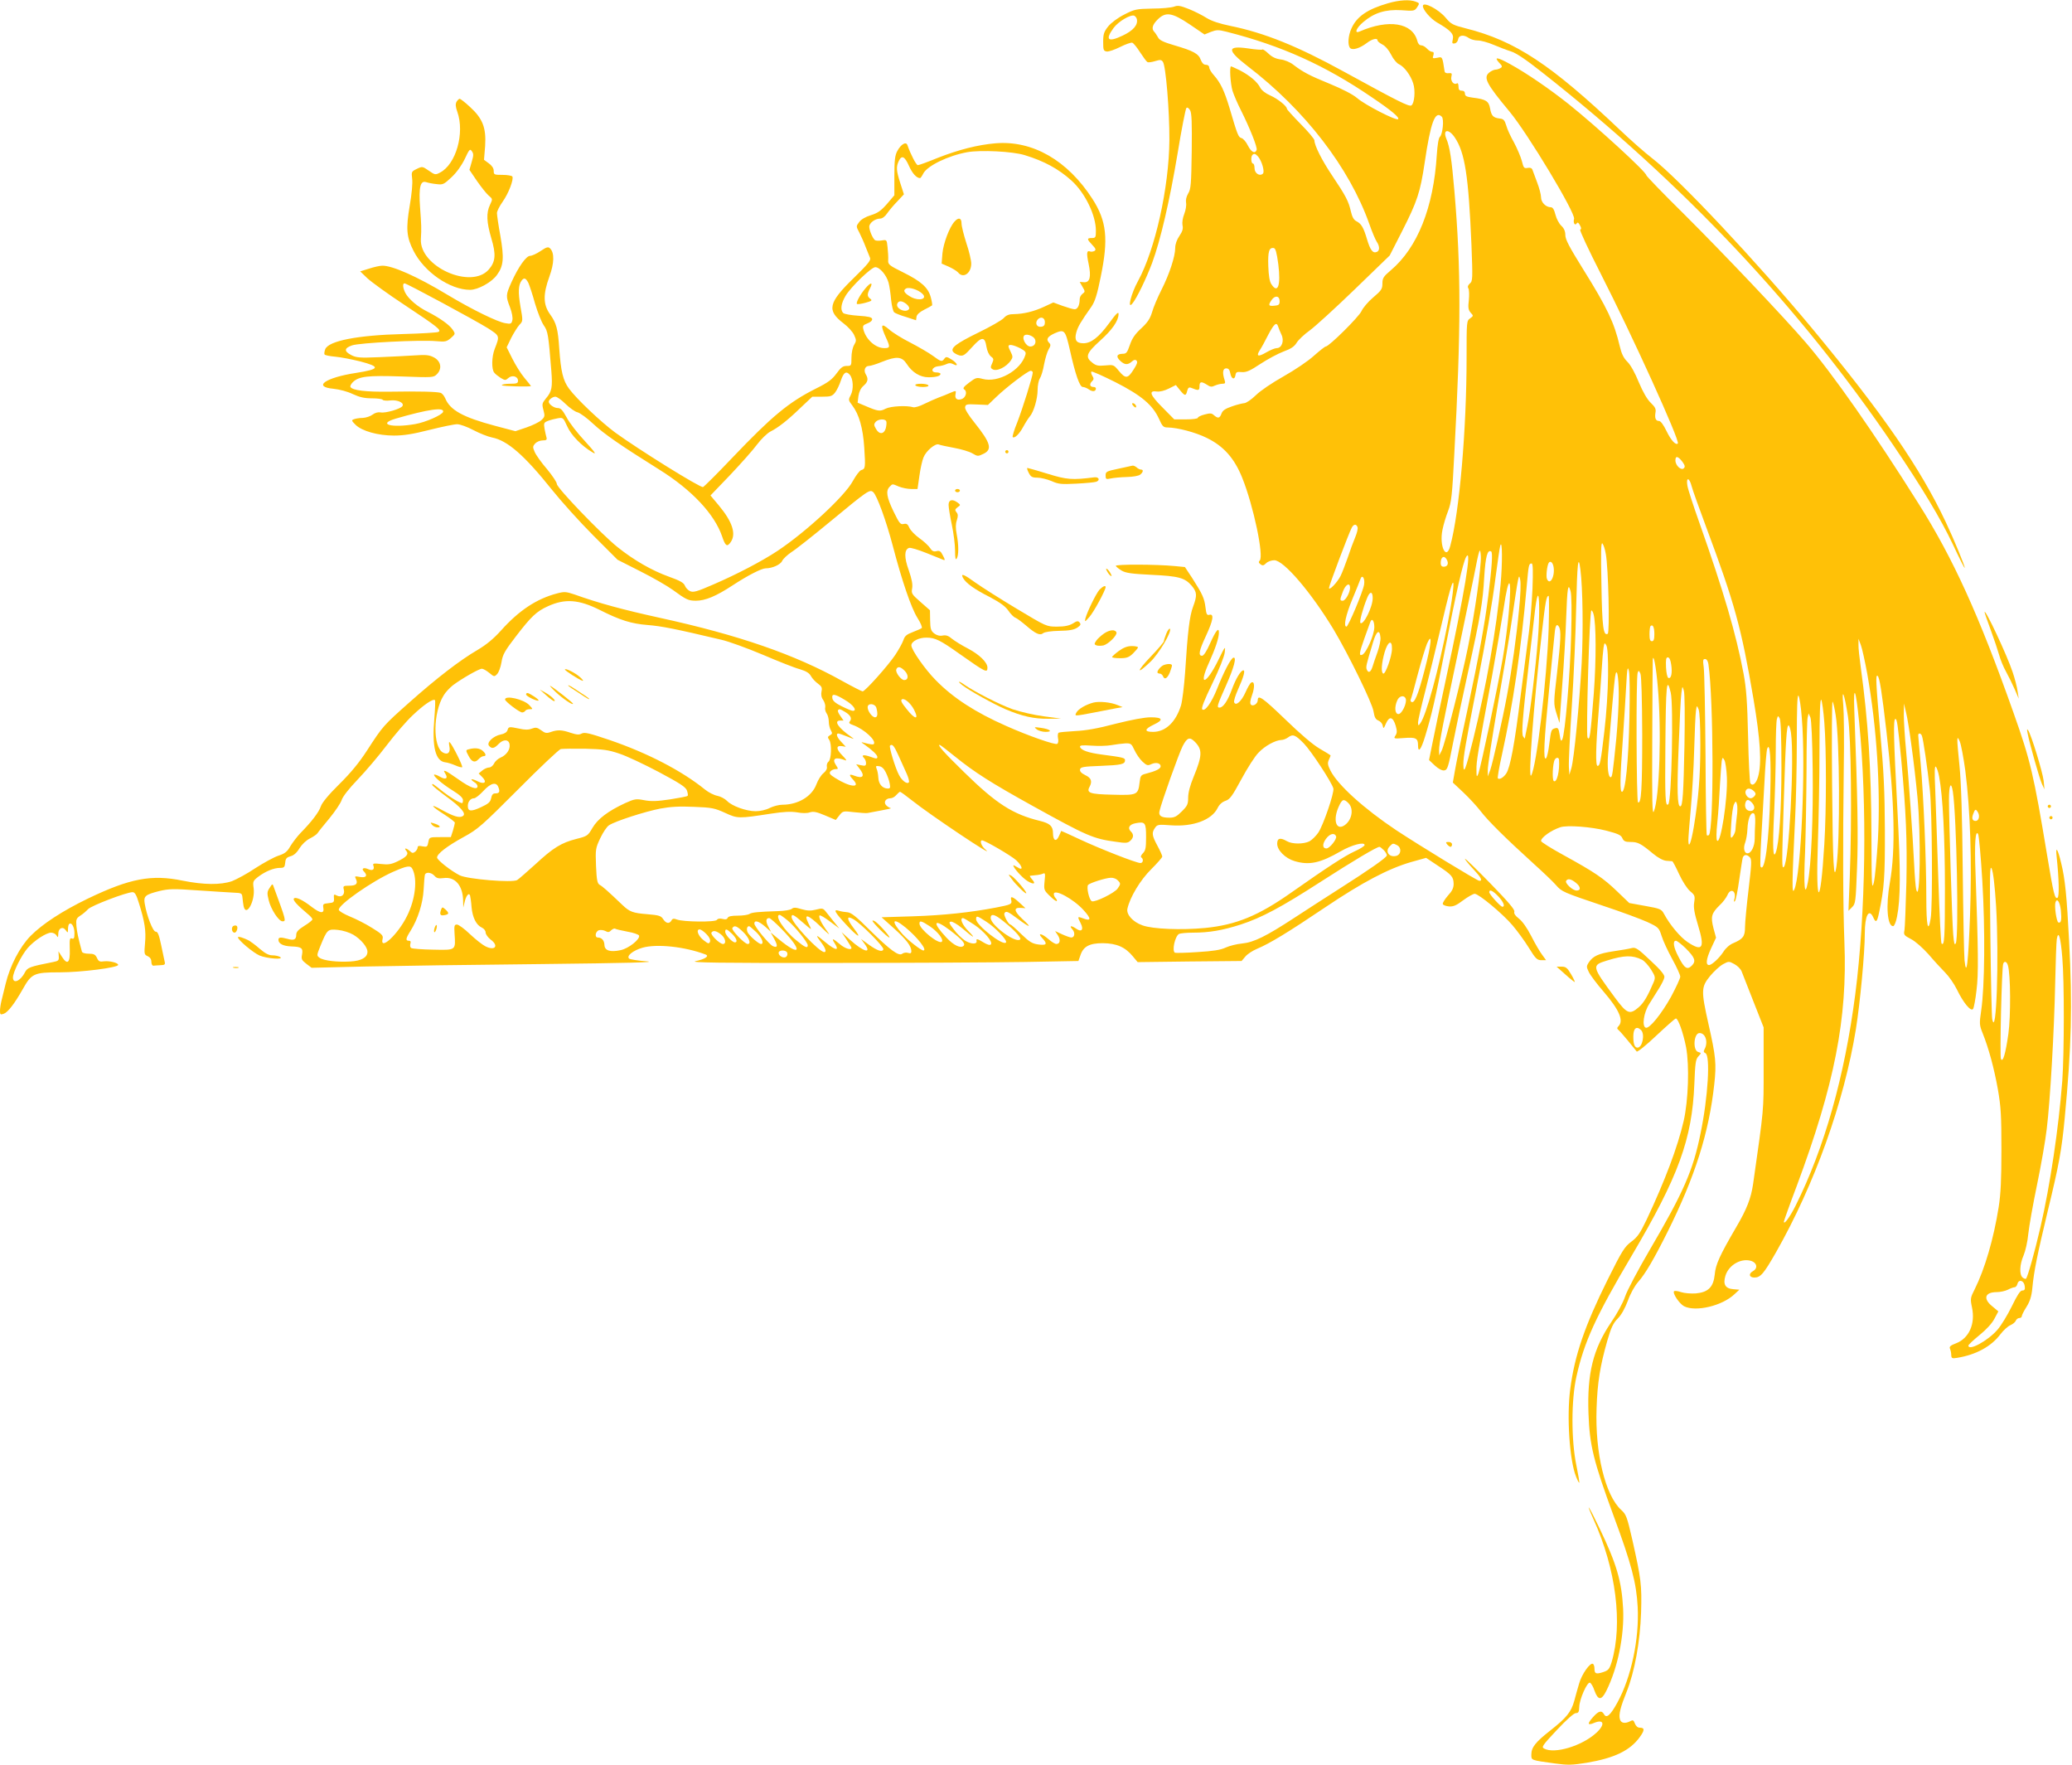 <?xml version="1.0" standalone="no"?>
<!DOCTYPE svg PUBLIC "-//W3C//DTD SVG 20010904//EN"
 "http://www.w3.org/TR/2001/REC-SVG-20010904/DTD/svg10.dtd">
<svg version="1.0" xmlns="http://www.w3.org/2000/svg"
 width="1280pt" height="1090pt" viewBox="0 0 1280 1090"
 preserveAspectRatio="xMidYMid meet">
<g transform="translate(0,1090) scale(0.1,-0.1)"
fill="#ffc107" stroke="none">
<path d="M8575 10880 c-128 -37 -193 -82 -226 -155 -21 -45 -25 -105 -8 -122
15 -15 60 -1 102 31 34 26 67 34 67 16 0 -5 13 -16 30 -25 18 -9 40 -35 54
-63 13 -27 35 -53 49 -59 32 -15 71 -67 87 -117 15 -45 8 -125 -11 -137 -15
-9 -82 25 -418 209 -286 157 -489 239 -700 282 -68 14 -116 30 -147 49 -25 16
-74 41 -109 55 -53 21 -69 24 -92 15 -16 -6 -76 -12 -134 -12 -100 -2 -110 -4
-174 -37 -40 -20 -81 -51 -99 -73 -26 -33 -31 -47 -31 -95 0 -51 2 -57 22 -60
12 -2 49 11 83 28 34 17 68 29 75 26 8 -3 29 -29 48 -59 20 -30 39 -57 45 -60
5 -4 26 -1 46 5 33 10 40 10 50 -4 18 -25 41 -303 40 -483 -2 -292 -88 -678
-194 -871 -42 -76 -68 -179 -35 -139 27 32 85 152 122 250 52 140 109 386 158
679 24 148 49 274 54 279 6 6 14 0 23 -14 10 -19 12 -75 10 -254 -3 -203 -5
-233 -22 -260 -11 -19 -16 -40 -13 -57 3 -15 -2 -46 -11 -69 -10 -25 -14 -53
-11 -70 5 -21 0 -38 -19 -66 -16 -23 -26 -51 -26 -74 0 -52 -35 -160 -85 -259
-24 -47 -50 -109 -58 -138 -12 -40 -28 -64 -67 -100 -38 -35 -56 -61 -70 -102
-17 -49 -22 -55 -46 -55 -36 -1 -41 -18 -13 -44 27 -25 46 -26 71 -4 13 12 22
13 29 6 8 -8 3 -23 -16 -52 -37 -60 -51 -62 -92 -13 -33 40 -34 40 -86 35 -43
-4 -57 -1 -79 17 -46 35 -37 59 47 135 76 68 115 124 115 166 0 17 -16 1 -59
-58 -63 -86 -111 -123 -158 -123 -44 0 -57 20 -44 67 10 36 27 65 94 160 21
31 35 74 57 184 48 233 37 343 -51 480 -154 239 -370 363 -599 344 -109 -9
-230 -40 -357 -90 -61 -25 -116 -45 -123 -45 -10 0 -45 68 -64 123 -8 25 -40
7 -63 -36 -14 -26 -18 -56 -18 -153 l0 -120 -46 -54 c-37 -42 -57 -56 -99 -69
-33 -10 -60 -26 -72 -42 -20 -26 -20 -27 1 -66 11 -22 29 -62 39 -89 11 -27
23 -57 27 -67 6 -15 -15 -40 -102 -125 -156 -152 -167 -199 -62 -279 27 -20
56 -52 65 -71 15 -33 15 -37 0 -63 -9 -15 -16 -49 -16 -78 0 -50 -1 -51 -29
-51 -24 0 -36 -9 -63 -46 -27 -37 -51 -56 -128 -94 -169 -85 -272 -171 -518
-429 -92 -97 -173 -177 -179 -179 -18 -5 -400 233 -543 337 -89 66 -238 207
-285 271 -37 50 -50 106 -60 245 -8 124 -18 160 -57 214 -43 60 -44 123 -4
233 30 82 32 147 4 174 -11 11 -21 9 -58 -16 -25 -17 -54 -30 -65 -30 -24 0
-72 -67 -115 -162 -36 -80 -36 -87 -9 -157 12 -32 18 -65 14 -79 -5 -22 -10
-24 -43 -18 -48 7 -207 85 -357 175 -187 113 -343 182 -404 180 -14 0 -51 -8
-81 -18 l-55 -17 45 -43 c25 -23 128 -98 230 -165 205 -136 229 -155 208 -166
-7 -4 -105 -10 -218 -13 -280 -7 -461 -42 -481 -94 -5 -14 -7 -28 -4 -32 2 -5
33 -11 67 -14 35 -3 104 -17 153 -29 127 -33 122 -48 -25 -71 -190 -29 -271
-86 -140 -98 38 -4 87 -17 120 -33 41 -19 71 -26 117 -26 34 0 64 -4 67 -9 3
-5 25 -7 48 -4 45 5 87 -15 74 -35 -10 -17 -105 -45 -134 -39 -17 3 -35 -2
-51 -14 -13 -10 -40 -19 -60 -20 -20 0 -44 -4 -54 -8 -17 -6 -16 -9 9 -34 39
-39 138 -67 238 -67 60 0 117 9 219 35 76 19 153 35 171 35 19 0 62 -16 102
-37 38 -20 89 -40 114 -45 94 -18 199 -109 370 -323 57 -71 171 -198 254 -281
l151 -151 140 -71 c78 -39 168 -91 201 -115 82 -60 96 -67 143 -67 58 0 125
28 227 95 93 61 179 105 204 105 41 0 92 23 102 46 6 13 32 37 57 54 26 16
136 103 246 194 225 186 238 195 259 177 23 -19 81 -179 121 -331 57 -218 114
-384 152 -445 20 -31 32 -60 27 -64 -5 -4 -30 -15 -56 -25 -37 -14 -49 -24
-57 -49 -6 -18 -29 -59 -50 -91 -44 -66 -187 -226 -202 -226 -5 0 -62 29 -127
65 -292 163 -639 283 -1124 389 -232 51 -379 91 -530 145 -51 17 -62 18 -107
6 -126 -33 -235 -105 -346 -229 -47 -52 -91 -88 -145 -120 -108 -63 -250 -172
-420 -323 -163 -145 -164 -146 -262 -297 -49 -76 -102 -140 -173 -210 -66 -65
-106 -114 -113 -136 -12 -36 -57 -95 -126 -165 -21 -22 -49 -59 -63 -82 -19
-34 -34 -45 -74 -58 -27 -9 -91 -44 -142 -77 -50 -34 -116 -69 -144 -80 -70
-24 -174 -23 -304 3 -193 40 -327 14 -587 -111 -157 -76 -281 -157 -354 -231
-66 -68 -126 -183 -153 -294 -9 -38 -21 -86 -26 -106 -5 -20 -9 -48 -9 -62 0
-23 3 -25 23 -18 26 9 67 63 117 151 55 98 69 105 230 105 131 0 360 29 360
46 0 13 -54 26 -87 22 -27 -4 -34 -1 -44 21 -10 21 -19 26 -51 26 -22 0 -40 5
-42 13 -24 89 -30 119 -34 158 -3 41 -1 47 24 64 15 9 37 28 48 40 20 22 238
105 275 105 14 0 24 -17 39 -67 36 -114 45 -172 38 -247 -6 -67 -5 -72 16 -81
15 -7 23 -19 23 -35 0 -14 6 -25 13 -24 6 1 26 2 43 3 27 1 31 4 26 23 -3 13
-13 60 -22 104 -13 62 -21 81 -33 80 -17 -1 -56 99 -68 174 -8 46 4 55 90 77
60 14 86 15 239 4 95 -6 195 -13 222 -14 48 -2 50 -3 53 -32 1 -16 5 -40 7
-52 16 -70 72 33 62 111 -6 42 -4 46 28 71 45 34 97 55 134 55 26 0 30 4 33
32 2 26 9 33 33 40 20 5 39 22 55 49 15 24 41 49 65 61 22 11 43 26 47 33 4 7
37 48 73 91 35 43 70 94 76 114 7 21 45 70 98 125 48 50 129 145 179 211 51
67 123 151 162 187 67 64 126 104 137 93 3 -3 1 -54 -4 -114 -15 -175 7 -263
68 -270 13 -1 41 -10 62 -19 20 -9 40 -14 42 -11 6 6 -59 136 -76 153 -6 6 -7
-2 -3 -24 8 -38 -9 -55 -39 -39 -64 34 -62 247 3 352 11 20 38 48 58 64 53 40
161 102 179 102 8 0 29 -12 46 -26 29 -24 31 -25 48 -7 10 10 22 43 27 73 7
47 20 70 90 161 93 121 126 153 197 185 105 48 190 42 320 -23 125 -63 194
-85 296 -93 85 -7 164 -22 455 -91 45 -10 160 -52 255 -92 96 -41 199 -82 230
-90 40 -12 59 -24 69 -43 8 -14 27 -35 43 -46 23 -17 27 -25 22 -48 -4 -19 -1
-38 11 -54 9 -14 14 -34 12 -44 -3 -10 1 -27 8 -37 8 -10 14 -34 14 -52 0 -18
6 -42 13 -54 10 -17 9 -22 -6 -30 -15 -9 -15 -13 -4 -29 16 -24 13 -121 -5
-134 -8 -6 -12 -20 -10 -31 3 -12 -5 -27 -21 -40 -14 -11 -34 -42 -44 -70 -28
-74 -113 -125 -210 -125 -21 0 -56 -9 -78 -20 -23 -12 -59 -20 -87 -20 -58 0
-147 32 -177 64 -13 13 -39 27 -59 31 -21 4 -55 21 -77 39 -142 115 -353 225
-590 306 -124 42 -153 49 -171 40 -16 -9 -31 -8 -68 4 -55 19 -82 20 -124 5
-26 -9 -35 -7 -59 11 -25 18 -34 19 -58 10 -20 -8 -43 -8 -77 0 -64 13 -66 13
-73 -10 -4 -12 -19 -22 -41 -26 -46 -9 -90 -50 -73 -70 17 -20 32 -17 59 11
29 31 64 30 68 -3 5 -31 -20 -66 -56 -81 -16 -7 -34 -23 -40 -37 -7 -13 -20
-24 -31 -24 -10 0 -29 -8 -41 -18 l-23 -19 22 -22 c32 -32 14 -48 -29 -26 -17
9 -34 14 -37 12 -2 -3 5 -10 16 -17 12 -6 21 -18 21 -26 0 -25 -46 -9 -117 42
-34 24 -69 47 -78 51 -15 5 -15 3 -4 -15 19 -30 3 -40 -33 -19 -17 10 -33 15
-36 13 -8 -8 51 -59 116 -99 42 -26 62 -45 62 -58 0 -10 -2 -19 -5 -19 -14 0
-74 36 -115 68 -69 55 -70 55 -70 45 0 -5 38 -36 84 -70 94 -68 129 -109 105
-123 -20 -13 -55 -3 -128 37 -80 45 -71 26 15 -28 35 -23 64 -45 64 -50 0 -5
-6 -27 -12 -49 l-13 -40 -66 0 c-66 0 -67 0 -73 -31 -5 -29 -9 -31 -36 -26
-22 5 -30 3 -30 -7 0 -7 -7 -19 -15 -26 -13 -10 -19 -10 -33 4 -23 20 -39 21
-22 1 17 -20 2 -38 -57 -66 -36 -17 -55 -20 -99 -15 -44 5 -52 4 -48 -8 10
-26 -4 -36 -31 -24 -28 13 -45 4 -27 -14 25 -25 14 -41 -24 -34 -32 6 -34 5
-26 -11 15 -30 3 -43 -40 -43 -37 0 -40 -2 -34 -24 8 -32 -15 -51 -43 -37 -18
10 -20 8 -18 -16 2 -25 -2 -28 -34 -31 -32 -3 -35 -6 -32 -26 8 -40 -16 -39
-70 2 -59 46 -103 66 -112 52 -6 -10 21 -40 83 -92 18 -14 32 -30 32 -36 0 -5
-22 -23 -50 -40 -38 -24 -50 -37 -50 -56 0 -29 -15 -36 -55 -24 -42 11 -55 10
-55 -6 0 -24 29 -39 79 -41 64 -2 74 -10 67 -50 -6 -28 -2 -35 26 -57 l33 -25
335 8 c184 4 673 11 1085 15 530 6 721 11 650 17 -55 4 -104 12 -109 17 -17
17 25 50 83 67 88 25 261 7 390 -42 25 -10 -5 -29 -62 -41 -40 -9 147 -12 828
-11 484 0 1028 3 1209 6 l328 6 12 34 c18 56 56 76 139 76 85 -1 138 -24 185
-81 l30 -36 321 4 321 3 23 27 c12 15 45 37 72 48 79 33 194 103 421 256 232
156 390 239 531 280 l93 26 72 -48 c87 -57 97 -69 98 -113 0 -25 -9 -44 -36
-73 -19 -22 -33 -45 -31 -51 2 -7 19 -13 38 -15 27 -2 46 6 88 38 30 22 62 40
71 40 25 0 174 -124 234 -195 29 -34 75 -97 101 -139 41 -67 51 -76 77 -76
l29 0 -24 33 c-13 17 -44 69 -67 115 -26 51 -56 93 -77 109 -22 17 -32 31 -28
43 4 12 -40 63 -150 176 -85 87 -155 155 -155 150 0 -5 23 -33 50 -62 49 -52
61 -74 39 -74 -13 0 -373 220 -514 313 -199 133 -360 278 -406 368 -17 34 -19
46 -10 66 6 13 11 25 11 27 0 2 -30 21 -67 42 -43 25 -119 90 -214 182 -136
131 -169 155 -169 118 0 -22 -29 -41 -42 -28 -7 7 -6 24 7 60 18 50 15 89 -6
76 -6 -3 -22 -30 -35 -60 -25 -56 -60 -87 -70 -61 -3 8 8 43 24 79 34 75 46
118 33 118 -16 0 -47 -52 -71 -118 -26 -71 -54 -112 -76 -112 -19 0 -16 11 41
139 49 110 66 176 44 169 -16 -5 -58 -86 -100 -191 -35 -88 -76 -144 -92 -128
-7 7 13 58 62 159 44 91 74 167 77 193 5 42 3 40 -39 -46 -75 -154 -128 -170
-58 -17 39 87 61 152 61 185 0 36 -18 14 -53 -63 -22 -51 -41 -80 -51 -80 -25
0 -19 31 24 123 44 95 52 138 21 130 -15 -4 -19 3 -24 46 -7 56 -18 81 -82
181 l-45 68 -62 6 c-115 11 -368 12 -365 1 2 -5 18 -18 36 -29 26 -15 62 -20
184 -26 169 -8 207 -18 250 -69 32 -39 33 -59 7 -129 -21 -56 -33 -151 -49
-407 -6 -82 -17 -173 -25 -201 -32 -103 -95 -164 -173 -164 -56 0 -54 17 5 45
62 29 55 45 -19 45 -39 0 -118 -15 -218 -40 -109 -29 -184 -42 -249 -45 -51
-3 -97 -7 -102 -10 -5 -3 -7 -19 -4 -34 4 -16 1 -32 -5 -35 -13 -8 -177 49
-316 111 -190 84 -326 172 -433 281 -66 66 -152 189 -152 216 0 25 47 49 94
48 53 0 85 -16 206 -102 159 -112 170 -118 170 -83 0 32 -49 80 -119 117 -39
20 -84 48 -100 61 -21 18 -36 24 -57 20 -19 -4 -37 1 -53 13 -20 16 -24 28
-25 81 l-1 62 -58 51 c-55 48 -58 53 -52 85 4 24 -2 56 -21 111 -29 80 -28
127 1 138 8 4 57 -11 107 -31 51 -21 99 -40 107 -43 10 -4 9 3 -4 27 -13 27
-21 32 -40 27 -17 -4 -27 0 -39 19 -9 14 -39 42 -66 61 -27 19 -55 48 -62 64
-10 23 -17 28 -35 24 -20 -5 -27 3 -63 77 -43 89 -49 128 -24 153 19 19 14 19
57 1 20 -8 54 -15 76 -15 l39 0 12 83 c6 45 18 96 25 112 16 41 73 88 94 80 9
-4 52 -13 95 -21 44 -8 95 -23 113 -34 32 -19 35 -19 68 -3 57 27 45 68 -55
193 -37 46 -60 83 -58 95 3 18 9 20 72 17 l69 -3 51 49 c62 60 196 162 213
162 7 0 13 -5 13 -11 0 -22 -63 -223 -96 -308 -19 -46 -31 -87 -28 -90 10 -11
40 17 64 61 14 26 32 54 41 65 25 28 49 111 49 165 0 27 6 59 14 71 8 12 20
51 26 87 7 36 19 77 28 92 13 22 14 30 4 40 -22 22 -12 39 34 60 60 26 65 20
93 -102 34 -153 61 -230 80 -230 9 0 27 -7 39 -16 22 -15 42 -12 42 7 0 5 -6
9 -14 9 -23 0 -28 17 -11 34 13 12 13 19 3 35 -7 11 -9 23 -6 26 3 4 70 -26
148 -65 161 -82 231 -141 270 -227 21 -47 27 -53 54 -53 61 -1 172 -30 242
-65 104 -51 170 -126 218 -246 69 -171 135 -484 108 -511 -8 -8 -7 -14 5 -23
13 -10 20 -8 35 7 10 10 32 18 50 18 58 0 226 -196 366 -427 92 -154 239 -454
247 -506 6 -38 13 -50 30 -57 13 -5 25 -19 27 -32 4 -20 6 -19 20 14 21 47 43
42 60 -14 9 -32 9 -44 -1 -60 -13 -20 -12 -21 52 -16 73 6 87 -1 87 -44 0 -52
19 -28 44 55 41 134 62 226 121 527 69 354 113 548 132 580 39 68 -10 -224
-127 -765 -32 -148 -68 -319 -80 -380 l-22 -109 36 -34 c23 -21 45 -32 58 -30
20 3 25 19 54 168 18 91 59 287 92 435 79 356 92 435 101 592 8 127 20 171 43
157 10 -7 5 -91 -18 -275 -22 -174 -58 -371 -129 -704 -36 -165 -70 -333 -77
-374 l-13 -74 65 -61 c36 -34 84 -86 107 -116 45 -59 152 -165 326 -323 60
-54 123 -114 139 -133 37 -42 42 -44 294 -129 109 -36 230 -81 270 -99 70 -33
72 -35 89 -87 9 -30 39 -94 66 -143 27 -49 49 -97 49 -108 0 -10 -26 -66 -57
-124 -59 -106 -134 -199 -156 -191 -25 8 -13 93 21 146 18 28 45 72 62 99 16
26 31 56 32 67 2 14 -23 45 -86 103 -77 73 -92 83 -115 77 -14 -4 -65 -13
-114 -20 -92 -14 -126 -29 -153 -70 -14 -22 -14 -27 1 -58 9 -19 50 -74 92
-122 97 -113 125 -179 91 -213 -9 -9 -9 -15 -3 -20 6 -4 33 -34 60 -67 27 -33
52 -64 56 -69 4 -5 59 39 121 98 62 58 116 106 121 106 14 0 46 -90 63 -178
21 -113 14 -328 -15 -455 -37 -161 -116 -370 -230 -612 -40 -83 -56 -106 -94
-134 -41 -31 -56 -54 -146 -235 -141 -284 -204 -467 -231 -677 -22 -170 -4
-438 36 -538 9 -23 18 -40 20 -38 2 2 -6 50 -18 108 -32 155 -32 405 1 549 47
212 119 370 341 745 289 489 373 719 387 1060 5 129 8 153 25 171 19 21 19 21
-1 27 -35 9 -28 117 8 117 37 0 55 -56 31 -100 -7 -13 -6 -19 5 -24 32 -12 17
-272 -30 -497 -46 -228 -105 -362 -313 -717 -72 -123 -141 -253 -153 -290 -13
-38 -49 -105 -87 -160 -110 -163 -148 -313 -139 -562 7 -196 30 -291 156 -634
110 -297 140 -412 148 -561 10 -198 -40 -434 -125 -589 -43 -79 -68 -101 -83
-73 -15 26 -34 21 -69 -19 -36 -41 -33 -52 9 -34 61 25 68 -12 11 -63 -88 -80
-257 -131 -321 -96 -18 9 -11 19 78 114 60 64 106 105 118 105 16 0 20 7 21
39 2 49 49 154 66 149 7 -3 20 -24 28 -49 22 -61 43 -62 73 -2 71 142 112 343
104 508 -9 170 -40 276 -146 497 -65 137 -92 177 -37 55 139 -306 182 -646
112 -882 -14 -44 -20 -51 -53 -62 -44 -14 -53 -10 -53 22 0 13 -4 26 -9 29
-17 11 -70 -64 -86 -122 -9 -31 -23 -79 -30 -107 -19 -68 -48 -104 -146 -181
-93 -73 -119 -105 -119 -150 0 -36 -5 -34 146 -55 80 -11 105 -10 194 4 174
29 270 76 330 159 31 43 31 58 -1 58 -12 0 -23 10 -29 25 -8 22 -13 24 -29 15
-33 -17 -58 -12 -64 13 -8 29 4 75 41 167 50 124 84 311 90 492 5 171 0 207
-54 448 -33 143 -38 157 -69 185 -98 89 -162 351 -152 627 5 159 22 263 66
417 24 83 37 110 65 138 22 22 44 62 62 109 15 43 42 92 64 117 45 51 97 140
183 312 168 338 254 608 287 908 14 128 10 171 -36 374 -46 206 -45 227 10
295 24 29 60 62 80 73 35 19 37 19 70 1 19 -10 39 -30 45 -45 5 -14 38 -98 73
-186 l63 -160 0 -255 c0 -266 3 -235 -65 -712 -13 -88 -38 -154 -105 -268
-101 -173 -127 -230 -132 -291 -8 -78 -40 -110 -117 -117 -29 -2 -70 1 -91 8
-20 7 -39 9 -43 6 -12 -12 32 -77 61 -93 72 -37 237 2 313 75 l29 27 -37 3
c-50 4 -65 30 -49 83 21 69 102 113 164 90 32 -13 36 -45 7 -61 -30 -16 -25
-40 8 -40 38 0 58 24 133 155 239 420 421 929 494 1379 26 162 55 470 55 591
0 110 25 158 52 100 16 -37 24 -31 36 28 32 151 37 220 36 512 -1 236 -7 363
-28 595 -28 322 -30 364 -17 356 12 -8 26 -96 55 -346 50 -433 57 -729 21
-930 -26 -144 -16 -270 20 -270 7 0 18 26 24 58 22 110 23 277 2 670 -23 430
-26 552 -12 552 10 0 15 -34 36 -250 30 -327 37 -494 32 -759 -4 -146 -9 -279
-12 -296 -6 -28 -3 -32 41 -55 27 -14 72 -54 108 -94 33 -39 80 -90 102 -112
23 -23 56 -70 73 -105 40 -83 87 -139 100 -120 5 8 15 60 21 115 13 99 11 243
-6 727 -7 178 -1 268 16 238 5 -9 17 -139 26 -290 18 -300 15 -651 -7 -800
-12 -82 -11 -90 9 -140 37 -92 70 -213 94 -346 19 -110 22 -162 22 -373 0
-185 -4 -272 -17 -355 -31 -196 -86 -383 -148 -507 -27 -53 -28 -59 -17 -112
22 -102 -18 -191 -98 -222 -35 -13 -43 -21 -38 -33 4 -9 8 -27 8 -39 1 -21 5
-23 36 -18 117 19 211 70 268 146 19 25 47 50 62 56 15 7 30 19 33 28 4 9 13
16 22 16 8 0 15 5 15 12 0 6 13 32 29 57 21 34 31 64 36 116 10 107 31 207 95
475 70 289 86 375 105 575 42 441 48 695 27 1095 -14 274 -25 384 -49 480 -21
90 -36 109 -28 40 15 -142 17 -247 6 -254 -17 -11 -25 22 -65 264 -83 499
-102 581 -208 880 -212 599 -372 951 -585 1288 -274 436 -533 806 -698 997
-136 158 -510 552 -751 792 -129 127 -234 236 -234 241 0 20 -302 297 -478
438 -118 94 -261 192 -363 248 -78 43 -102 47 -69 10 21 -21 22 -27 10 -34 -8
-5 -22 -10 -31 -10 -9 0 -27 -8 -39 -18 -38 -31 -18 -69 126 -242 112 -135
409 -628 398 -662 -7 -23 5 -45 16 -28 6 9 11 6 20 -11 9 -16 10 -24 2 -27 -6
-2 51 -124 128 -275 193 -378 490 -1031 475 -1046 -13 -12 -42 19 -70 77 -19
39 -36 62 -46 62 -21 0 -28 18 -22 53 4 21 -2 33 -29 59 -23 22 -48 66 -74
127 -23 57 -51 108 -71 127 -24 24 -36 50 -47 97 -34 144 -76 234 -227 476
-84 135 -109 182 -109 209 0 24 -8 42 -25 58 -13 12 -30 43 -36 68 -8 32 -17
46 -28 46 -31 0 -61 30 -61 61 0 17 -11 58 -24 92 -13 34 -26 69 -29 78 -4 11
-13 15 -30 12 -22 -4 -25 0 -36 44 -7 26 -29 77 -48 113 -20 35 -42 82 -48
105 -10 33 -17 41 -41 43 -40 5 -51 17 -59 63 -8 45 -26 56 -107 66 -38 5 -48
10 -48 24 0 12 -7 19 -20 19 -15 0 -20 7 -20 26 0 15 -4 23 -10 19 -19 -12
-40 15 -34 41 5 21 3 24 -17 22 -14 -2 -24 3 -25 12 -14 93 -13 90 -46 83 -28
-5 -30 -4 -23 16 4 15 2 21 -8 21 -8 0 -22 9 -32 20 -10 11 -26 20 -35 20 -11
0 -20 10 -24 26 -29 114 -177 138 -358 59 -34 -14 -19 23 24 59 67 57 137 79
235 73 78 -6 82 -5 98 19 15 23 15 25 -10 34 -37 14 -101 10 -170 -10z m-1552
-98 c8 -36 -22 -71 -88 -102 -90 -43 -110 -27 -56 47 29 40 105 85 128 76 6
-3 14 -12 16 -21z m327 -33 l91 -62 39 16 c35 13 46 14 97 1 339 -86 608 -207
898 -405 123 -83 172 -125 162 -135 -11 -11 -205 88 -254 131 -26 22 -90 55
-165 86 -128 52 -169 74 -228 119 -20 16 -54 30 -79 33 -30 4 -53 15 -75 36
-18 17 -35 29 -38 25 -3 -3 -43 0 -88 7 -131 19 -132 -10 -2 -110 354 -271
628 -627 751 -974 17 -49 38 -98 46 -110 19 -28 19 -56 0 -63 -24 -10 -40 11
-60 78 -22 74 -35 96 -66 112 -16 8 -26 26 -34 61 -14 62 -31 95 -115 220 -64
95 -110 187 -110 218 0 8 -38 54 -85 101 -47 48 -85 90 -85 94 0 17 -57 62
-102 82 -30 13 -54 32 -63 49 -18 36 -65 75 -126 107 -27 13 -51 24 -54 24
-11 0 -4 -107 9 -151 8 -25 31 -79 52 -120 55 -110 103 -230 97 -245 -10 -26
-33 -14 -54 27 -11 23 -29 43 -39 46 -20 5 -25 18 -75 188 -32 105 -54 152
-95 199 -17 18 -30 41 -30 50 0 9 -8 16 -21 16 -13 0 -23 10 -31 30 -13 38
-46 56 -163 90 -68 20 -93 32 -101 49 -7 12 -17 28 -23 34 -19 19 -12 44 20
76 50 50 89 44 199 -30z m1557 -570 c15 -15 5 -110 -12 -124 -8 -6 -15 -51
-19 -111 -20 -325 -119 -574 -285 -714 -45 -38 -51 -48 -51 -81 0 -33 -6 -43
-57 -86 -31 -26 -63 -64 -72 -84 -16 -36 -201 -219 -221 -219 -5 0 -38 -26
-73 -57 -36 -33 -118 -88 -187 -127 -71 -40 -144 -89 -172 -117 -28 -27 -60
-49 -72 -49 -11 -1 -46 -9 -76 -20 -41 -14 -57 -25 -64 -44 -11 -30 -22 -32
-47 -10 -14 13 -24 13 -58 4 -23 -6 -41 -15 -41 -20 0 -6 -33 -10 -73 -10
l-73 0 -73 74 c-78 78 -87 106 -33 98 18 -2 46 5 72 18 l44 22 25 -31 c31 -38
37 -38 45 -5 5 19 11 24 24 19 46 -19 52 -18 52 9 0 30 11 32 46 10 20 -14 30
-15 50 -5 14 6 34 11 46 11 17 0 19 4 13 23 -15 46 -11 72 10 72 14 0 21 -8
25 -29 6 -36 27 -45 32 -14 3 20 8 23 39 20 29 -2 51 8 116 51 44 29 108 63
142 76 47 17 67 31 81 54 11 18 47 52 82 77 34 25 159 139 278 254 l215 208
77 151 c93 183 112 240 139 422 37 251 65 325 106 284z m80 -128 c63 -93 85
-239 103 -661 8 -213 8 -226 -10 -241 -12 -11 -15 -20 -9 -30 5 -8 6 -40 3
-72 -6 -47 -3 -61 11 -78 18 -19 18 -20 -3 -35 -22 -15 -22 -20 -22 -243 0
-441 -44 -955 -101 -1163 -24 -93 -69 -1 -48 100 6 31 22 84 35 117 20 53 25
93 38 350 42 778 42 1140 1 1622 -17 200 -29 277 -50 326 -24 59 14 64 52 8z
m-2657 -109 c121 -37 209 -85 289 -157 84 -76 151 -214 151 -310 0 -41 -2 -45
-25 -45 -32 0 -31 -7 2 -42 22 -23 25 -31 14 -38 -8 -4 -20 -6 -27 -3 -21 8
-23 -10 -9 -76 17 -81 8 -117 -29 -114 l-26 2 17 -30 c17 -29 17 -31 1 -43
-10 -7 -18 -22 -18 -32 0 -39 -13 -64 -31 -64 -10 0 -44 10 -75 21 l-57 21
-56 -26 c-64 -30 -128 -45 -187 -46 -30 0 -47 -6 -64 -25 -12 -13 -82 -53
-154 -88 -141 -69 -177 -97 -157 -121 7 -8 24 -17 38 -21 23 -5 33 1 78 51 60
67 79 67 89 2 4 -25 15 -49 27 -59 18 -13 19 -18 8 -43 -11 -23 -10 -29 2 -36
25 -17 87 13 115 56 11 16 11 24 -1 48 -8 16 -15 32 -15 37 0 15 28 10 71 -11
34 -18 39 -25 33 -43 -29 -95 -168 -173 -264 -147 -37 10 -42 8 -83 -23 -36
-27 -41 -36 -29 -43 19 -13 8 -51 -18 -59 -28 -9 -43 3 -37 31 4 23 4 23 -32
8 -20 -9 -52 -22 -72 -29 -19 -7 -59 -25 -88 -39 -29 -15 -60 -24 -70 -21 -39
12 -138 7 -170 -9 -34 -18 -46 -17 -125 17 l-48 20 5 41 c4 27 15 49 31 63 28
24 32 43 14 72 -14 24 -4 51 20 51 10 0 46 11 80 25 90 36 123 34 153 -12 34
-53 83 -83 135 -83 47 0 74 8 74 21 0 5 -12 9 -26 9 -38 0 -28 34 11 38 17 1
40 8 51 13 16 8 27 8 43 0 35 -19 25 7 -11 29 -29 18 -34 18 -44 5 -15 -21
-20 -20 -73 19 -25 18 -87 54 -137 80 -50 25 -110 62 -132 82 -50 43 -55 28
-18 -53 26 -56 25 -63 -11 -63 -54 0 -113 53 -129 114 -6 24 -3 28 25 39 19 7
30 18 29 27 -3 11 -22 16 -85 20 -45 3 -87 10 -94 17 -19 19 -13 59 14 105 33
56 160 178 184 178 28 0 69 -49 82 -95 6 -22 13 -70 16 -107 4 -37 12 -71 19
-77 7 -6 40 -19 74 -29 l61 -20 3 22 c2 13 19 29 47 43 24 12 46 24 49 27 2 3
-1 25 -8 50 -16 60 -60 99 -171 154 -89 44 -94 49 -92 77 1 17 -1 51 -4 78 -5
47 -5 47 -36 42 -18 -3 -37 -2 -42 2 -14 11 -35 60 -35 83 0 23 36 50 67 50
13 0 30 12 44 33 12 17 40 51 63 74 l40 43 -22 68 c-25 78 -27 101 -10 137 18
39 37 30 63 -29 21 -47 47 -76 69 -76 3 0 12 13 20 29 25 47 154 110 271 131
82 15 281 5 355 -18z m1442 -9 c23 -27 42 -93 30 -105 -19 -19 -52 1 -52 33 0
16 -4 29 -10 29 -11 0 -14 43 -3 53 10 11 19 8 35 -10z m125 -666 c16 -130 -3
-184 -43 -122 -11 16 -17 53 -19 112 -3 90 5 116 34 111 11 -2 18 -27 28 -101z
m-4633 -114 c7 -16 26 -72 41 -127 16 -54 40 -115 54 -135 26 -37 29 -58 47
-282 8 -102 3 -127 -33 -169 -24 -30 -26 -35 -16 -72 10 -37 9 -43 -13 -63
-13 -12 -54 -32 -92 -45 l-68 -23 -125 33 c-199 53 -279 97 -309 171 -7 16
-20 31 -29 33 -23 7 -132 10 -313 7 -149 -2 -230 8 -243 29 -3 5 3 18 14 29
37 37 92 43 302 36 193 -7 197 -7 218 14 34 34 25 81 -19 104 -29 15 -49 17
-120 12 -47 -3 -146 -8 -220 -11 -118 -5 -139 -3 -170 13 -46 24 -44 43 5 60
46 16 423 35 520 26 55 -5 64 -3 90 19 28 25 29 26 12 51 -19 30 -80 73 -154
111 -63 31 -119 79 -139 117 -16 32 -18 59 -5 59 14 0 438 -229 515 -277 74
-48 74 -46 42 -128 -19 -49 -20 -126 -3 -146 6 -9 25 -23 40 -33 27 -16 30
-16 47 -1 23 21 60 11 60 -16 0 -16 -7 -19 -50 -19 -27 0 -50 -4 -50 -9 0 -7
180 -11 180 -5 0 1 -18 24 -40 50 -23 27 -56 81 -75 119 l-35 70 28 58 c16 31
39 68 51 81 22 23 22 24 6 114 -15 88 -13 133 8 160 15 19 25 15 41 -15z
m2435 -68 c31 -31 -18 -46 -68 -21 -43 23 -56 42 -34 54 19 11 76 -7 102 -33z
m2206 -45 c0 -21 -5 -26 -32 -28 -37 -4 -40 3 -17 36 21 30 49 25 49 -8z
m-2305 -18 c13 -11 20 -24 16 -30 -17 -28 -85 1 -73 32 8 21 29 20 57 -2z
m855 -112 c0 -18 -6 -26 -23 -28 -27 -4 -40 22 -22 44 19 22 45 13 45 -16z
m1441 -27 c3 -10 12 -32 20 -49 19 -38 3 -84 -29 -84 -11 0 -40 -12 -64 -26
-51 -30 -65 -25 -40 14 10 15 33 57 52 95 36 68 51 81 61 50z m-1502 -79 c9
-23 -5 -44 -29 -44 -28 0 -57 56 -35 70 16 10 57 -7 64 -26z m-1144 -219 c21
-25 24 -89 6 -124 -16 -30 -16 -32 9 -65 42 -55 66 -139 74 -260 8 -124 7
-132 -18 -139 -10 -2 -33 -33 -52 -67 -49 -93 -292 -317 -467 -433 -97 -64
-250 -144 -396 -207 -101 -44 -123 -50 -143 -41 -13 6 -27 21 -32 34 -7 18
-30 31 -100 56 -103 37 -215 101 -316 182 -98 78 -375 366 -375 390 0 11 -28
52 -61 92 -34 39 -68 87 -76 106 -13 30 -12 35 3 52 9 10 30 19 46 19 23 0 28
4 24 18 -3 9 -8 34 -12 54 -6 35 -4 39 22 49 16 6 43 13 61 16 31 5 33 3 56
-48 24 -56 92 -125 158 -163 26 -16 16 0 -48 70 -46 49 -97 115 -113 147 -25
45 -36 57 -55 57 -22 0 -55 23 -55 39 0 13 24 31 41 31 10 0 38 -20 63 -45 25
-24 58 -48 73 -51 16 -4 60 -36 98 -72 68 -63 166 -131 409 -283 200 -125 340
-274 387 -412 20 -60 31 -67 53 -35 35 50 11 125 -73 226 l-52 62 122 127 c67
71 142 155 166 188 25 33 61 68 81 79 51 26 105 68 188 148 l72 68 60 0 c53 0
63 3 81 26 11 14 27 47 36 75 17 50 33 60 55 34z m-2513 -229 c-6 -19 -108
-64 -172 -75 -148 -26 -237 0 -119 34 200 58 301 72 291 41z m2738 -58 c3 -7
1 -26 -3 -43 -11 -38 -41 -40 -61 -3 -13 22 -13 29 -2 42 16 19 60 21 66 4z
m4919 -251 c15 -21 17 -30 8 -39 -16 -16 -52 17 -52 49 0 30 17 26 44 -10z
m56 -149 c6 -24 47 -137 90 -253 177 -474 217 -620 292 -1060 43 -254 52 -401
29 -481 -12 -43 -34 -62 -48 -41 -4 7 -11 136 -14 287 -5 220 -11 298 -28 390
-46 245 -124 510 -272 929 -38 107 -72 211 -75 232 -9 54 12 51 26 -3z m-2064
-253 c4 -9 -3 -37 -14 -63 -11 -26 -32 -82 -46 -125 -15 -43 -35 -95 -45 -115
-22 -42 -71 -92 -71 -73 0 14 123 340 141 373 12 22 28 23 35 3z m884 -354
c-25 -274 -87 -623 -170 -960 -46 -185 -59 -220 -60 -151 0 47 13 124 80 465
64 327 98 525 120 697 12 90 24 174 28 188 13 45 14 -109 2 -239z m650 188
c16 -86 25 -485 12 -493 -27 -16 -35 42 -39 303 -4 200 -3 263 6 255 6 -6 16
-35 21 -65z m-795 -244 c-14 -98 -39 -246 -56 -329 -38 -190 -144 -608 -164
-644 l-14 -27 -1 32 c0 41 25 169 115 593 40 190 85 406 100 480 33 171 39
190 43 124 2 -28 -9 -131 -23 -229z m-187 208 c13 -24 4 -43 -19 -43 -13 0
-19 7 -19 23 0 39 23 50 38 20z m658 -38 c14 -58 -21 -128 -40 -79 -6 16 1 80
11 97 9 15 23 6 29 -18z m167 -22 c15 -116 18 -385 8 -578 -14 -250 -47 -594
-64 -650 l-12 -40 -3 48 c-2 26 6 195 18 375 12 180 24 454 27 610 6 270 13
338 26 235z m-296 -120 c-4 -87 -14 -207 -22 -268 -8 -60 -31 -236 -51 -390
-37 -299 -64 -444 -89 -482 -17 -25 -42 -40 -52 -30 -3 3 8 68 25 144 69 312
119 654 153 1038 12 136 13 145 31 145 8 0 9 -46 5 -157z m-83 -128 c-16 -169
-44 -368 -74 -528 -28 -152 -88 -417 -104 -463 l-15 -39 0 40 c-1 22 26 194
58 381 33 188 72 420 86 515 48 324 47 319 56 279 5 -20 2 -100 -7 -185z
m-957 156 c-5 -41 -98 -261 -109 -261 -20 0 -4 72 36 169 24 58 47 114 50 124
10 32 29 7 23 -32z m518 -232 c-59 -301 -135 -579 -171 -626 -12 -17 -13 -16
-14 5 0 12 20 100 45 195 24 95 65 260 90 367 25 107 53 222 63 255 33 116 25
1 -13 -196z m375 51 c-6 -69 -22 -191 -36 -272 -29 -169 -137 -681 -152 -718
-9 -22 -11 -19 -11 26 -1 51 7 100 98 589 27 149 58 332 70 408 32 222 53 200
31 -33z m-980 160 c0 -30 -28 -80 -45 -80 -19 0 -19 5 1 57 17 45 44 58 44 23z
m1366 -290 c-6 -242 -38 -617 -55 -647 -7 -14 -11 -8 -16 29 -6 39 -10 45 -26
41 -26 -7 -27 -9 -38 -97 -5 -43 -14 -83 -20 -89 -19 -19 -13 106 19 427 16
166 31 320 34 344 4 49 13 63 26 42 15 -23 12 -79 -11 -285 -22 -186 -22 -191
-4 -250 l19 -60 17 235 c10 129 21 314 24 410 7 193 12 224 27 170 7 -22 8
-126 4 -270z m-1226 226 c0 -55 -58 -171 -76 -153 -7 7 15 89 42 155 17 42 34
41 34 -2z m1020 -261 c-14 -175 -46 -438 -65 -530 -8 -38 -15 -72 -15 -75 0
-3 -5 3 -11 12 -11 19 -3 119 36 453 13 116 29 251 35 302 5 50 13 100 18 110
13 32 14 -125 2 -272z m67 73 c-11 -314 -75 -855 -108 -907 -20 -31 13 414 66
881 22 195 28 228 42 228 3 0 3 -91 0 -202z m277 90 c17 -58 17 -285 2 -488
-21 -265 -25 -298 -39 -275 -10 19 12 785 24 785 4 0 10 -10 13 -22z m-1354
-81 c0 -48 -50 -161 -75 -171 -21 -8 -19 10 15 105 17 46 33 90 35 97 10 28
25 9 25 -31z m1730 -43 c0 -32 -4 -44 -15 -44 -11 0 -15 11 -15 43 0 24 3 47
6 50 14 14 24 -6 24 -49z m-1692 -21 c2 -17 -7 -57 -18 -89 -12 -33 -26 -74
-31 -91 -11 -35 -26 -43 -36 -17 -6 15 -3 28 39 167 21 71 41 84 46 30z m272
-203 c-40 -154 -62 -206 -81 -195 -5 4 -7 10 -4 15 3 5 23 76 44 158 22 82 48
167 57 188 34 76 27 -4 -16 -166z m2735 -20 c59 -333 83 -705 66 -1028 -7
-114 -18 -232 -25 -262 -13 -50 -14 -23 -15 290 -1 412 -21 713 -66 1039 -8
58 -15 121 -14 140 l0 36 15 -40 c8 -21 25 -100 39 -175z m-2936 153 c0 -47
-41 -160 -54 -153 -15 7 -10 67 9 133 20 67 46 79 45 20z m1335 -163 c-1 -98
-10 -239 -23 -347 -22 -189 -27 -213 -42 -213 -13 0 -11 118 6 325 8 99 17
223 20 275 3 52 8 111 11 130 5 31 7 33 17 15 8 -13 12 -75 11 -185z m307 -70
c24 -268 11 -687 -24 -771 -10 -25 -12 57 -10 443 1 260 2 482 3 493 4 45 21
-45 31 -165z m83 135 c8 -51 0 -88 -17 -82 -7 2 -13 30 -15 65 -2 49 0 62 11
62 10 0 17 -16 21 -45z m230 3 c32 -221 34 -1023 3 -1055 -4 -3 -9 -4 -13 -1
-3 3 -7 226 -8 494 -2 269 -7 513 -11 542 -6 44 -5 52 8 52 10 0 18 -12 21
-32z m-488 -328 c-6 -280 -25 -460 -46 -460 -14 0 -12 87 5 322 8 112 17 262
21 333 6 112 9 124 17 90 5 -23 6 -146 3 -285z m-4476 286 c24 -26 22 -56 -4
-56 -20 0 -56 48 -49 66 8 21 27 17 53 -10z m4555 -391 c0 -339 -6 -432 -26
-420 -10 7 -13 773 -2 801 6 15 8 14 17 -7 6 -15 10 -155 11 -374z m-145 245
c0 -63 -7 -185 -15 -270 -22 -218 -25 -240 -35 -240 -15 0 -22 61 -16 139 17
210 38 450 43 480 10 69 23 7 23 -109z m321 13 c18 -75 6 -670 -15 -690 -18
-18 -21 37 -18 355 3 389 8 438 33 335z m85 -323 c-6 -302 -11 -380 -26 -380
-18 0 -21 96 -10 367 6 159 13 308 17 333 6 45 6 45 15 15 6 -18 7 -156 4
-335z m1079 140 c50 -506 41 -1177 -24 -1681 -66 -509 -191 -950 -369 -1306
-35 -70 -72 -120 -72 -98 0 4 35 103 79 219 234 628 314 1035 295 1506 -9 239
-10 595 -4 1070 3 173 1 351 -3 395 -11 118 7 72 29 -70 20 -136 25 -624 11
-995 l-8 -205 22 22 c22 21 23 34 31 240 8 196 4 427 -17 978 -6 169 10 128
30 -75z m-6265 137 c51 -30 78 -67 48 -67 -7 0 -38 13 -68 28 -39 19 -56 34
-58 50 -5 30 14 28 78 -11z m5911 -113 c25 -298 -5 -970 -47 -1059 -15 -33
-14 40 6 450 5 99 10 310 10 470 0 201 3 286 10 279 6 -6 16 -69 21 -140z
m-2447 121 c9 -25 -23 -95 -45 -95 -22 0 -26 43 -7 85 12 28 43 34 52 10z
m-3038 -67 c34 -66 7 -64 -46 4 -31 38 -38 53 -28 59 15 9 53 -23 74 -63z
m5624 -80 c13 -163 13 -538 0 -751 -24 -398 -54 -396 -40 2 5 141 10 402 10
581 0 220 4 319 11 308 5 -9 14 -72 19 -140z m70 46 c25 -152 28 -773 5 -933
-16 -111 -23 13 -27 502 -3 291 -1 522 3 514 5 -7 13 -45 19 -83z m-5926 44
c10 -38 7 -58 -8 -58 -18 0 -46 38 -46 62 0 28 46 24 54 -4z m6395 -239 c12
-84 28 -224 36 -309 23 -239 17 -681 -8 -570 -3 14 -9 81 -12 150 -9 182 -34
532 -50 705 -8 83 -14 182 -14 220 l1 70 13 -56 c8 -30 23 -125 34 -210z
m-1305 11 c0 -192 -11 -329 -40 -505 -17 -100 -33 -142 -34 -85 0 19 7 107 15
195 8 88 18 252 21 365 3 113 8 221 11 240 5 35 5 35 16 10 7 -16 11 -99 11
-220z m-5283 203 c33 -20 44 -40 29 -58 -8 -10 -3 -15 20 -23 69 -25 148 -98
127 -118 -3 -3 -22 -1 -44 5 -38 10 -38 10 -13 -7 48 -34 80 -64 80 -77 0 -12
-7 -12 -42 1 -43 15 -60 12 -40 -8 7 -7 12 -21 12 -31 0 -16 -5 -19 -31 -13
l-30 6 20 -26 c37 -47 23 -66 -33 -44 -32 12 -33 4 -5 -26 49 -53 -21 -46
-111 11 -34 21 -39 29 -30 41 7 8 21 14 31 14 18 0 19 1 3 25 -27 41 -3 53 60
29 9 -3 0 10 -20 30 -39 39 -41 63 -3 58 l24 -4 -27 29 c-28 29 -36 53 -19 53
5 0 31 -9 58 -20 40 -16 44 -17 23 -2 -82 57 -112 102 -69 102 l20 0 -20 29
c-11 15 -18 31 -14 35 9 9 12 8 44 -11z m5977 -353 c4 -295 -9 -596 -30 -700
-19 -99 -27 -25 -17 186 4 109 8 336 9 504 0 168 3 316 7 329 l6 25 11 -25 c6
-14 12 -143 14 -319z m-193 10 c0 -266 -14 -469 -35 -525 -17 -45 -21 34 -10
245 5 118 10 292 10 385 0 94 3 181 7 194 6 22 7 22 17 5 7 -13 11 -114 11
-304z m59 214 c22 -163 -12 -796 -44 -828 -13 -13 -13 9 0 419 11 360 17 455
29 455 5 0 11 -21 15 -46z m809 -19 c8 -20 34 -197 49 -335 14 -129 18 -717 5
-792 -16 -97 -27 -46 -27 128 0 231 -17 628 -35 830 -8 89 -15 167 -15 173 0
16 17 14 23 -4z m-3818 -47 c47 -49 172 -240 182 -277 7 -26 -63 -229 -93
-273 -15 -22 -40 -46 -55 -54 -36 -18 -107 -18 -139 1 -42 24 -60 19 -60 -16
0 -40 50 -90 107 -107 90 -27 158 -13 286 61 68 39 147 60 147 38 0 -6 -28
-24 -62 -39 -61 -28 -167 -97 -389 -253 -204 -144 -342 -201 -534 -220 -148
-14 -324 -7 -387 16 -60 21 -102 68 -93 104 16 71 80 177 147 243 37 37 68 72
68 78 0 6 -13 36 -30 67 -34 63 -36 80 -15 110 14 21 21 22 99 16 137 -10 252
33 288 107 11 22 28 37 48 44 28 9 42 29 99 134 36 67 83 141 105 163 39 42
105 78 142 79 11 0 29 7 40 15 31 23 45 18 99 -37z m4086 -168 c31 -246 41
-561 29 -896 -11 -293 -22 -386 -34 -274 -3 30 -8 280 -11 555 -3 334 -10 548
-20 645 -18 180 -18 196 2 150 8 -19 23 -100 34 -180z m-4761 180 c49 -49 48
-85 -6 -217 -22 -53 -34 -98 -34 -129 0 -41 -5 -51 -39 -85 -32 -32 -46 -39
-77 -39 -51 0 -68 12 -61 41 12 54 120 356 143 401 27 52 43 59 74 28z m-372
-52 c11 -24 33 -56 49 -71 27 -25 33 -27 56 -16 29 13 57 6 57 -14 0 -15 -31
-30 -90 -45 -32 -8 -35 -12 -40 -54 -9 -78 -15 -80 -167 -76 -141 3 -163 11
-142 49 18 34 10 55 -27 72 -24 12 -34 23 -32 35 3 15 20 18 128 22 127 5 150
10 150 35 0 15 -14 18 -144 35 -82 11 -127 26 -134 47 -3 10 14 12 70 8 40 -3
96 -2 123 3 28 5 67 10 87 11 34 1 38 -2 56 -41z m-1457 -35 c17 -38 39 -87
50 -111 11 -24 17 -48 14 -53 -10 -15 -43 9 -61 44 -23 42 -63 175 -56 182 14
13 25 0 53 -62z m347 -4 c124 -100 223 -163 481 -306 338 -187 374 -203 516
-222 59 -9 72 -8 87 6 22 20 23 40 3 59 -21 21 -8 43 31 50 59 11 64 4 64 -86
0 -66 -3 -83 -20 -100 -11 -11 -15 -22 -10 -25 16 -10 12 -35 -5 -35 -26 0
-252 89 -374 146 -63 30 -115 53 -116 52 0 -2 -6 -16 -13 -31 -17 -39 -37 -29
-37 17 0 44 -19 61 -80 76 -169 41 -271 107 -468 300 -125 122 -168 170 -152
170 3 0 45 -32 93 -71z m5038 -229 c-7 -293 -34 -494 -60 -452 -3 5 -1 81 4
168 5 88 14 245 20 351 5 105 13 199 17 209 17 46 25 -63 19 -276z m-7111 246
c44 -14 154 -66 245 -114 131 -70 167 -93 174 -115 5 -15 7 -29 4 -32 -3 -4
-53 -13 -109 -22 -80 -12 -117 -13 -159 -5 -51 10 -60 8 -118 -18 -106 -49
-170 -98 -202 -153 -28 -48 -31 -51 -99 -68 -94 -24 -144 -55 -254 -157 -51
-46 -101 -90 -112 -97 -29 -18 -306 5 -355 29 -55 28 -140 95 -140 110 0 23
61 70 163 126 90 49 113 70 339 296 133 134 251 245 262 248 12 2 80 3 151 2
109 -3 143 -7 210 -30z m5806 -38 c5 -68 -13 -144 -32 -132 -12 7 -7 112 6
133 9 15 25 14 26 -1z m1037 -108 c6 -130 -38 -414 -60 -392 -6 6 -6 48 1 113
6 57 13 160 16 229 4 69 9 136 11 150 5 24 6 24 17 5 6 -11 13 -58 15 -105z
m-5196 30 c10 -20 21 -50 24 -68 5 -27 4 -32 -12 -32 -33 1 -56 27 -58 67 -1
21 -6 46 -11 56 -6 16 -4 18 16 15 16 -2 30 -15 41 -38z m6507 -25 c23 -121
36 -380 36 -692 0 -304 -3 -358 -21 -340 -4 4 -13 185 -20 404 -7 219 -16 466
-19 548 -5 108 -4 147 4 140 6 -6 15 -33 20 -60z m-8900 -67 c11 -28 6 -38
-20 -38 -14 0 -21 -9 -25 -30 -5 -24 -17 -34 -62 -55 -62 -29 -82 -27 -82 8 0
26 17 47 39 47 8 0 34 20 57 45 46 50 80 58 93 23z m8985 -27 c23 -148 38
-901 18 -937 -8 -14 -11 0 -16 57 -7 85 -26 701 -26 832 0 90 13 116 24 48z
m-1229 3 c12 -12 13 -19 4 -30 -6 -8 -17 -14 -24 -14 -19 0 -38 28 -31 45 7
20 30 19 51 -1z m-5199 -59 c106 -85 530 -369 452 -302 -25 20 -38 57 -21 57
18 0 182 -96 211 -123 40 -38 45 -68 7 -43 -14 9 -25 14 -25 11 0 -15 56 -77
87 -96 39 -24 55 -19 28 11 -10 11 -15 21 -12 21 4 1 19 2 35 4 15 1 35 5 44
9 15 7 16 2 11 -47 -5 -52 -4 -55 32 -90 21 -21 41 -35 43 -32 3 3 0 11 -6 17
-7 7 -12 18 -12 26 0 36 122 -30 184 -99 50 -55 48 -71 -8 -49 -30 11 -31 9
-10 -32 20 -39 6 -57 -27 -34 -32 22 -46 20 -24 -4 18 -20 14 -50 -7 -50 -7 0
-33 9 -57 20 l-43 20 17 -26 c18 -28 14 -54 -9 -54 -9 0 -31 14 -49 30 -41 36
-71 41 -39 7 35 -37 28 -47 -23 -40 -38 5 -55 15 -106 64 -33 33 -63 59 -67
59 -12 0 -44 59 -37 70 10 16 20 12 83 -35 76 -57 91 -58 28 -1 -52 49 -56 72
-10 69 l29 -2 -37 34 c-42 39 -59 44 -51 16 6 -25 -1 -28 -94 -46 -158 -30
-323 -48 -513 -54 l-194 -6 78 -70 c76 -69 106 -108 106 -140 0 -12 -6 -15
-20 -10 -12 4 -28 1 -36 -5 -21 -18 -75 22 -204 149 -82 82 -112 105 -135 107
-16 1 -40 5 -52 9 -38 12 -27 -8 43 -84 74 -80 102 -94 49 -25 -46 60 -47 82
-3 57 46 -26 190 -171 185 -186 -6 -19 -37 -9 -90 29 l-48 35 22 -30 c48 -65
-7 -50 -89 24 l-53 48 30 -45 c17 -25 31 -49 31 -52 0 -17 -43 -3 -73 24 -42
36 -53 38 -31 5 32 -49 7 -47 -56 5 -63 53 -67 52 -23 -6 23 -31 30 -54 15
-54 -32 0 -202 182 -202 216 0 22 12 17 68 -32 28 -25 52 -44 52 -41 0 2 -7
18 -16 35 -31 63 -3 55 74 -19 51 -50 65 -61 44 -33 -36 48 -58 92 -49 100 4
4 32 -13 64 -37 l58 -43 -35 43 c-19 24 -42 52 -51 64 -15 18 -21 19 -59 9
-32 -8 -53 -7 -88 3 -36 11 -49 12 -61 2 -8 -7 -46 -13 -85 -14 -124 -4 -163
-8 -177 -18 -8 -5 -40 -10 -71 -10 -39 0 -59 -4 -63 -14 -4 -9 -14 -11 -32 -6
-16 4 -29 2 -34 -6 -9 -15 -207 -13 -247 2 -20 8 -28 6 -34 -6 -13 -22 -33
-19 -51 8 -13 21 -26 25 -98 31 -90 7 -110 15 -154 57 -90 86 -123 115 -140
124 -15 9 -19 28 -23 117 -4 103 -3 109 26 171 17 36 41 72 54 80 39 26 223
85 316 103 64 12 119 15 209 11 110 -4 128 -8 192 -37 78 -36 83 -36 284 -5
79 12 122 14 161 8 31 -6 63 -6 79 0 22 7 42 3 94 -19 l66 -28 22 28 c22 28
24 28 91 20 38 -4 76 -7 84 -5 8 1 47 9 85 16 39 7 65 13 58 14 -6 1 -19 8
-28 17 -19 19 -4 44 26 44 11 0 27 9 36 20 10 11 20 20 23 20 4 0 38 -25 76
-55z m2694 -15 c37 -37 20 -113 -31 -141 -48 -25 -64 42 -29 119 21 47 31 51
60 22z m2495 0 c22 -25 13 -52 -17 -48 -23 3 -34 28 -24 54 7 19 20 18 41 -6z
m-96 -85 c-4 -33 -8 -69 -8 -81 -1 -11 -8 -29 -17 -40 -14 -17 -15 -11 -9 80
3 54 11 108 17 119 11 21 11 21 18 2 4 -11 4 -47 -1 -80z m1491 26 c12 -23 3
-51 -15 -51 -21 0 -26 16 -15 44 11 31 16 32 30 7z m-1377 -62 c-2 -30 -3 -74
-3 -98 0 -47 -21 -91 -45 -91 -20 0 -27 33 -14 66 6 16 13 54 14 85 3 62 19
103 38 96 8 -2 11 -23 10 -58z m-920 -49 c72 -19 91 -27 99 -46 9 -20 19 -24
52 -24 44 0 62 -9 139 -73 29 -24 60 -41 80 -43 18 -1 35 -3 38 -3 3 -1 22
-36 42 -80 21 -45 50 -90 68 -105 29 -24 31 -30 25 -69 -5 -32 1 -66 24 -142
43 -141 28 -165 -65 -103 -45 30 -109 106 -146 175 -15 28 -24 32 -115 48
l-99 18 -75 72 c-86 83 -142 120 -333 225 -75 41 -137 80 -137 86 0 22 62 66
119 85 42 14 190 3 284 -21z m-1669 -35 c6 -17 -40 -75 -60 -75 -25 0 -26 27
-3 59 24 33 53 40 63 16z m377 -55 c29 -16 25 -58 -6 -66 -45 -11 -71 29 -39
60 18 19 20 19 45 6z m-81 -32 c11 -12 19 -27 17 -32 -5 -15 -108 -87 -287
-201 -85 -54 -213 -137 -285 -184 -173 -113 -249 -151 -322 -158 -32 -3 -77
-14 -101 -25 -32 -15 -77 -22 -175 -28 -72 -5 -135 -6 -139 -4 -19 12 0 100
25 116 7 4 46 8 87 8 99 0 182 14 294 50 129 42 248 105 496 265 199 128 345
215 362 215 4 0 16 -10 28 -22z m2261 -44 c11 -13 9 -46 -9 -197 -12 -100 -22
-205 -22 -233 0 -57 -12 -73 -73 -99 -22 -9 -47 -31 -61 -54 -25 -38 -71 -81
-88 -81 -22 0 -18 36 11 100 l32 69 -16 59 c-18 71 -12 92 38 141 20 18 41 47
48 62 20 49 58 26 43 -25 -4 -14 -3 -18 4 -11 5 6 17 64 26 130 10 66 19 128
22 138 7 21 27 22 45 1z m1520 -299 c19 -319 2 -828 -24 -698 -3 16 -8 238
-11 494 -5 405 -4 460 8 434 9 -20 19 -103 27 -230z m-9783 228 c32 -62 18
-187 -33 -289 -56 -115 -172 -222 -151 -140 4 18 -6 29 -65 65 -39 25 -101 56
-138 71 -36 15 -67 33 -68 41 -5 30 207 178 336 235 87 38 107 41 119 17z
m136 -42 c13 -15 26 -18 56 -14 71 10 119 -45 121 -139 l1 -43 8 33 c9 41 27
62 34 41 2 -8 7 -40 9 -71 6 -65 29 -111 64 -127 13 -6 23 -19 23 -30 0 -11
14 -30 30 -43 54 -39 29 -73 -32 -42 -18 9 -61 43 -95 75 -34 33 -70 59 -80
59 -16 0 -18 -7 -15 -55 7 -106 11 -103 -132 -100 -68 1 -129 6 -135 10 -7 3
-9 15 -6 26 4 13 2 19 -9 19 -22 0 -20 14 10 61 45 72 76 168 81 254 2 44 6
86 8 93 6 18 40 15 59 -7z m4220 -27 c20 -19 20 -24 0 -52 -19 -27 -139 -86
-159 -78 -16 6 -35 87 -23 101 11 12 107 43 140 44 15 1 34 -6 42 -15z m2830
-15 c31 -24 34 -49 6 -49 -25 0 -74 46 -65 60 10 16 30 12 59 -11z m-478 -85
c32 -34 44 -64 25 -64 -11 0 -81 77 -81 90 0 20 23 9 56 -26z m3475 -85 c6
-60 2 -82 -15 -76 -12 4 -26 103 -18 125 10 28 27 2 33 -49z m-7866 -63 c45
-37 125 -136 125 -154 0 -21 -18 -13 -71 31 -76 61 -138 157 -102 157 3 0 25
-15 48 -34z m1311 12 c76 -57 137 -119 126 -130 -26 -26 -182 88 -182 133 0
25 19 24 56 -3z m-85 -19 c57 -36 132 -115 124 -129 -16 -26 -185 106 -185
143 0 23 6 22 61 -14z m-1262 -47 c133 -136 119 -176 -21 -60 l-47 39 22 -40
c23 -42 21 -56 -7 -45 -22 8 -116 122 -116 140 0 23 27 16 66 -18 l37 -33 -17
33 c-17 32 -15 52 6 52 6 0 40 -30 77 -68z m1188 28 c63 -42 119 -108 104
-123 -6 -6 -23 -1 -44 12 -39 24 -48 26 -44 9 4 -22 -38 -19 -73 4 -19 13 -50
43 -68 68 -29 37 -32 46 -18 48 9 2 40 -16 69 -40 72 -62 90 -70 40 -19 -39
39 -56 81 -34 81 5 0 35 -18 68 -40z m-423 -18 c74 -61 137 -142 110 -142 -14
0 -93 62 -126 98 -77 85 -67 112 16 44z m152 6 c48 -33 85 -81 72 -94 -19 -18
-138 78 -138 112 0 21 13 17 66 -18z m-5286 -40 c0 -32 -3 -39 -16 -34 -13 5
-15 -4 -13 -67 3 -84 -14 -100 -49 -45 l-21 33 2 -30 c2 -26 -2 -30 -33 -36
-147 -29 -160 -34 -176 -64 -27 -54 -74 -74 -74 -32 0 33 53 138 91 182 41 47
115 95 145 95 13 0 28 -8 33 -17 9 -15 10 -14 11 10 0 35 28 48 46 22 13 -18
14 -17 14 6 0 14 3 29 7 32 14 14 33 -17 33 -55z m5407 18 c76 -58 99 -84 86
-97 -18 -18 -61 2 -106 50 -91 97 -80 122 20 47z m-1275 -13 c36 -35 50 -73
27 -73 -19 0 -102 86 -95 98 12 20 28 14 68 -25z m80 0 c35 -34 50 -73 29 -73
-14 0 -70 49 -82 71 -9 19 -5 39 9 39 3 0 23 -17 44 -37z m-795 3 c37 -6 69
-18 71 -24 7 -23 -65 -80 -114 -90 -64 -14 -99 -3 -100 32 -1 28 -17 46 -41
46 -21 0 -15 38 7 45 10 3 29 1 40 -5 16 -9 24 -8 36 5 9 8 20 13 25 9 5 -3
39 -11 76 -18z m-1694 -19 c47 -28 87 -76 87 -105 0 -35 -37 -56 -105 -60 -81
-5 -167 5 -191 23 -18 13 -18 15 5 72 42 103 45 106 108 100 31 -3 72 -16 96
-30z m2181 4 c19 -19 26 -36 22 -47 -6 -14 -10 -14 -39 9 -34 26 -49 67 -25
67 8 0 27 -13 42 -29z m158 2 c28 -27 37 -53 18 -53 -17 0 -60 47 -60 65 0 22
10 19 42 -12z m-68 -4 c28 -22 35 -59 12 -59 -20 0 -79 58 -71 70 10 16 30 12
59 -11z m8286 -142 c13 -150 12 -588 0 -762 -22 -287 -75 -646 -135 -904 -35
-152 -79 -308 -89 -318 -3 -3 -12 0 -21 7 -21 18 -19 80 6 137 11 26 25 86 29
133 5 47 29 183 54 303 25 120 52 275 60 345 21 171 46 603 52 897 3 132 7
256 10 275 10 59 24 11 34 -113z m-2327 57 c58 -58 66 -80 38 -108 -28 -28
-46 -16 -82 55 -31 58 -37 99 -16 99 7 0 34 -21 60 -46z m-5550 -28 c3 -7 1
-18 -5 -24 -14 -14 -48 3 -48 23 0 19 46 20 53 1z m5280 -43 c15 -7 40 -35 56
-60 27 -43 28 -50 17 -78 -37 -87 -61 -128 -92 -155 -56 -49 -73 -42 -147 58
-145 197 -146 200 -49 230 106 33 157 34 215 5z m2261 -35 c17 -55 18 -314 3
-423 -18 -125 -34 -179 -46 -155 -8 15 5 564 14 588 7 19 22 14 29 -10z
m-2266 -400 c25 -25 8 -108 -22 -108 -18 0 -26 22 -26 69 0 51 20 67 48 39z
m2370 -1581 c3 -21 -1 -27 -15 -27 -13 0 -31 -28 -65 -98 -26 -53 -66 -119
-89 -145 -59 -68 -179 -133 -179 -97 0 5 31 34 69 65 42 34 77 72 92 101 l24
45 -37 31 c-59 47 -47 88 27 88 22 0 53 7 69 15 15 8 34 15 41 15 7 0 15 9 18
21 8 31 41 21 45 -14z"/>
<path d="M5897 9532 c-32 -35 -69 -134 -75 -197 l-5 -63 44 -19 c24 -11 50
-27 58 -36 31 -39 81 -5 81 55 0 19 -13 76 -30 126 -16 50 -30 105 -30 122 0
34 -18 40 -43 12z"/>
<path d="M5346 9119 c-32 -38 -60 -89 -52 -96 3 -3 26 0 52 7 40 11 44 15 30
25 -20 15 -20 28 -1 65 20 39 4 38 -29 -1z"/>
<path d="M5655 8520 c3 -5 24 -10 46 -10 24 0 38 4 34 10 -3 6 -24 10 -46 10
-24 0 -38 -4 -34 -10z"/>
<path d="M6248 5474 c25 -36 92 -101 92 -90 0 13 -72 96 -93 108 -20 10 -20
10 1 -18z"/>
<path d="M5390 5213 c0 -11 93 -103 104 -103 10 0 -59 79 -86 98 -10 7 -18 9
-18 5z"/>
<path d="M2726 5285 c-12 -32 -7 -42 19 -37 30 5 31 13 6 36 -17 15 -19 15
-25 1z"/>
<path d="M2685 5170 c-4 -12 -5 -24 -2 -27 3 -2 8 5 12 17 4 12 5 24 2 27 -3
2 -8 -5 -12 -17z"/>
<path d="M8790 10863 c0 -24 46 -77 86 -101 86 -50 106 -71 99 -104 -6 -25 -4
-29 12 -26 10 2 19 13 21 26 4 26 36 29 66 7 11 -8 36 -15 55 -15 20 0 63 -12
96 -26 33 -14 82 -33 108 -41 33 -10 94 -51 195 -131 869 -684 1589 -1448
2167 -2300 182 -268 294 -456 370 -616 37 -80 70 -145 72 -143 4 5 -63 169
-117 283 -158 335 -388 668 -824 1194 -345 415 -825 926 -989 1052 -43 33
-133 112 -200 176 -427 405 -648 550 -949 626 -83 21 -94 27 -126 65 -44 54
-142 104 -142 74z"/>
<path d="M2820 10271 c-7 -14 -6 -31 5 -61 47 -132 -8 -325 -107 -376 -28 -15
-32 -14 -69 12 -39 27 -41 27 -74 11 -33 -16 -34 -18 -29 -60 4 -27 -2 -93
-15 -168 -24 -142 -20 -193 24 -279 66 -130 225 -240 349 -240 49 0 134 47
166 92 41 56 45 103 21 242 -12 65 -21 128 -21 140 0 12 16 43 35 70 37 52 70
139 60 156 -3 5 -31 10 -61 10 -51 0 -54 1 -54 25 0 16 -11 32 -30 46 l-30 22
7 86 c7 112 -15 169 -94 241 -30 28 -59 50 -63 50 -5 0 -14 -9 -20 -19z m94
-371 l-14 -49 46 -68 c26 -37 58 -78 72 -90 26 -22 26 -22 9 -58 -24 -50 -21
-107 8 -206 30 -100 27 -145 -16 -194 -109 -124 -428 18 -419 188 4 69 3 87
-5 197 -9 125 2 167 38 155 12 -4 41 -10 64 -12 39 -5 45 -2 92 42 32 30 62
72 82 113 28 60 32 65 44 48 11 -15 11 -26 -1 -66z"/>
<path d="M7000 8395 c7 -9 15 -13 17 -11 7 7 -7 26 -19 26 -6 0 -6 -6 2 -15z"/>
<path d="M6210 8110 c0 -5 5 -10 10 -10 6 0 10 5 10 10 0 6 -4 10 -10 10 -5 0
-10 -4 -10 -10z"/>
<path d="M6995 8024 c-5 -1 -45 -10 -87 -19 -72 -15 -78 -18 -78 -41 0 -24 3
-25 32 -19 17 4 62 8 98 9 40 1 74 7 84 15 19 16 21 31 4 31 -6 0 -19 6 -27
14 -9 7 -20 12 -26 10z"/>
<path d="M6355 7980 c13 -25 21 -30 54 -30 21 0 60 -10 87 -21 42 -19 60 -21
153 -16 58 3 114 8 124 12 25 10 15 31 -14 27 -135 -17 -167 -15 -287 22 -65
20 -122 36 -125 36 -4 0 -1 -13 8 -30z"/>
<path d="M5900 7870 c0 -5 7 -10 15 -10 8 0 15 5 15 10 0 6 -7 10 -15 10 -8 0
-15 -4 -15 -10z"/>
<path d="M5860 7782 c0 -16 9 -71 20 -123 11 -52 20 -123 20 -159 0 -46 3 -61
10 -50 13 20 13 84 0 151 -7 37 -7 63 1 86 8 26 8 37 -2 49 -11 14 -10 18 6
31 20 14 20 14 1 29 -33 24 -56 18 -56 -14z"/>
<path d="M6839 7372 c6 -12 16 -24 22 -28 8 -4 8 -1 0 14 -6 12 -16 24 -22 28
-8 4 -8 1 0 -14z"/>
<path d="M5949 7331 c18 -32 68 -69 163 -117 66 -35 98 -58 117 -85 14 -21 34
-41 44 -44 10 -4 38 -25 64 -47 61 -53 88 -65 108 -48 9 7 48 13 98 14 62 1
90 6 111 19 21 14 25 21 16 32 -10 12 -17 11 -43 -6 -23 -13 -50 -19 -97 -19
-65 0 -65 0 -250 111 -102 61 -215 133 -253 160 -73 53 -94 61 -78 30z"/>
<path d="M6792 7258 c-21 -24 -75 -134 -87 -178 -5 -23 -3 -22 25 10 27 30
100 165 100 184 0 13 -17 5 -38 -16z"/>
<path d="M12260 7119 c0 -4 17 -53 38 -110 21 -57 44 -126 52 -154 7 -27 26
-74 42 -102 16 -29 40 -78 54 -110 l25 -58 -7 45 c-3 25 -17 79 -31 120 -33
101 -173 399 -173 369z"/>
<path d="M7205 6987 c-8 -20 -15 -41 -15 -47 0 -6 -37 -49 -81 -95 -89 -93
-91 -117 -3 -33 53 50 136 190 121 205 -4 3 -14 -10 -22 -30z"/>
<path d="M6821 6988 c-19 -13 -41 -33 -49 -45 -13 -20 -13 -23 2 -29 9 -3 28
-3 43 0 30 8 86 63 80 80 -7 20 -42 17 -76 -6z"/>
<path d="M6912 6880 c-23 -17 -42 -34 -42 -38 0 -4 22 -7 49 -7 41 0 55 5 80
29 17 17 31 33 31 38 0 4 -17 8 -38 8 -27 0 -51 -9 -80 -30z"/>
<path d="M7190 6793 c-17 -6 -40 -32 -40 -45 0 -4 6 -8 14 -8 8 0 16 -7 20
-15 9 -25 26 -17 42 20 7 19 14 39 14 45 0 11 -25 12 -50 3z"/>
<path d="M3490 6765 c0 -7 84 -61 105 -68 13 -5 8 3 -14 23 -30 26 -91 56 -91
45z"/>
<path d="M5944 6669 c44 -34 191 -116 267 -149 104 -44 177 -60 265 -59 l79 1
-106 14 c-61 8 -143 27 -194 44 -81 29 -233 107 -297 151 -36 26 -47 24 -14
-2z"/>
<path d="M3434 6625 c44 -41 106 -83 106 -71 0 6 -120 100 -140 110 -8 4 7
-13 34 -39z"/>
<path d="M3510 6667 c0 -4 20 -18 103 -71 15 -10 27 -16 27 -13 0 4 -20 18
-102 71 -16 10 -28 16 -28 13z"/>
<path d="M3374 6606 c22 -20 44 -36 49 -36 16 0 -19 33 -55 53 l-33 18 39 -35z"/>
<path d="M3250 6611 c0 -11 70 -45 77 -37 5 5 -56 46 -69 46 -5 0 -8 -4 -8 -9z"/>
<path d="M3120 6580 c0 -12 89 -80 106 -80 7 0 16 5 19 10 3 6 16 10 27 10 21
0 21 0 -2 25 -33 36 -150 63 -150 35z"/>
<path d="M6755 6561 c-46 -12 -93 -39 -105 -61 -13 -24 -15 -24 106 -1 54 11
117 23 139 27 l40 7 -30 12 c-41 18 -114 25 -150 16z"/>
<path d="M6404 6396 c11 -9 36 -16 55 -16 48 0 28 17 -29 25 -42 6 -44 5 -26
-9z"/>
<path d="M12526 6370 c13 -67 73 -277 88 -311 l16 -34 -5 52 c-6 54 -77 286
-96 313 -8 11 -8 6 -3 -20z"/>
<path d="M2898 6273 c-22 -5 -22 -7 -3 -42 19 -37 39 -44 61 -20 9 10 23 19
31 19 18 0 16 14 -5 33 -18 16 -48 20 -84 10z"/>
<path d="M12650 5920 c0 -5 5 -10 10 -10 6 0 10 5 10 10 0 6 -4 10 -10 10 -5
0 -10 -4 -10 -10z"/>
<path d="M12660 5850 c0 -5 5 -10 10 -10 6 0 10 5 10 10 0 6 -4 10 -10 10 -5
0 -10 -4 -10 -10z"/>
<path d="M2669 5806 c7 -9 23 -16 34 -16 26 0 12 15 -23 25 -22 7 -23 6 -11
-9z"/>
<path d="M8940 5685 c7 -8 16 -15 21 -15 5 0 9 7 9 15 0 9 -9 15 -21 15 -18 0
-19 -2 -9 -15z"/>
<path d="M1666 5417 c-16 -23 -17 -33 -6 -77 13 -55 62 -130 85 -130 24 0 23
3 -55 215 -6 18 -8 18 -24 -8z"/>
<path d="M1441 5181 c-14 -9 -9 -41 8 -41 13 0 23 32 14 41 -5 5 -14 4 -22 0z"/>
<path d="M1470 5111 c0 -16 91 -93 133 -112 44 -19 156 -28 127 -9 -8 5 -29
10 -47 10 -23 0 -45 12 -78 40 -25 22 -55 44 -65 50 -36 19 -70 29 -70 21z"/>
<path d="M1443 4923 c9 -2 23 -2 30 0 6 3 -1 5 -18 5 -16 0 -22 -2 -12 -5z"/>
<path d="M9671 4881 c30 -27 56 -47 57 -46 2 2 -8 24 -23 49 -23 39 -32 46
-58 46 l-31 0 55 -49z"/>
</g>
</svg>

